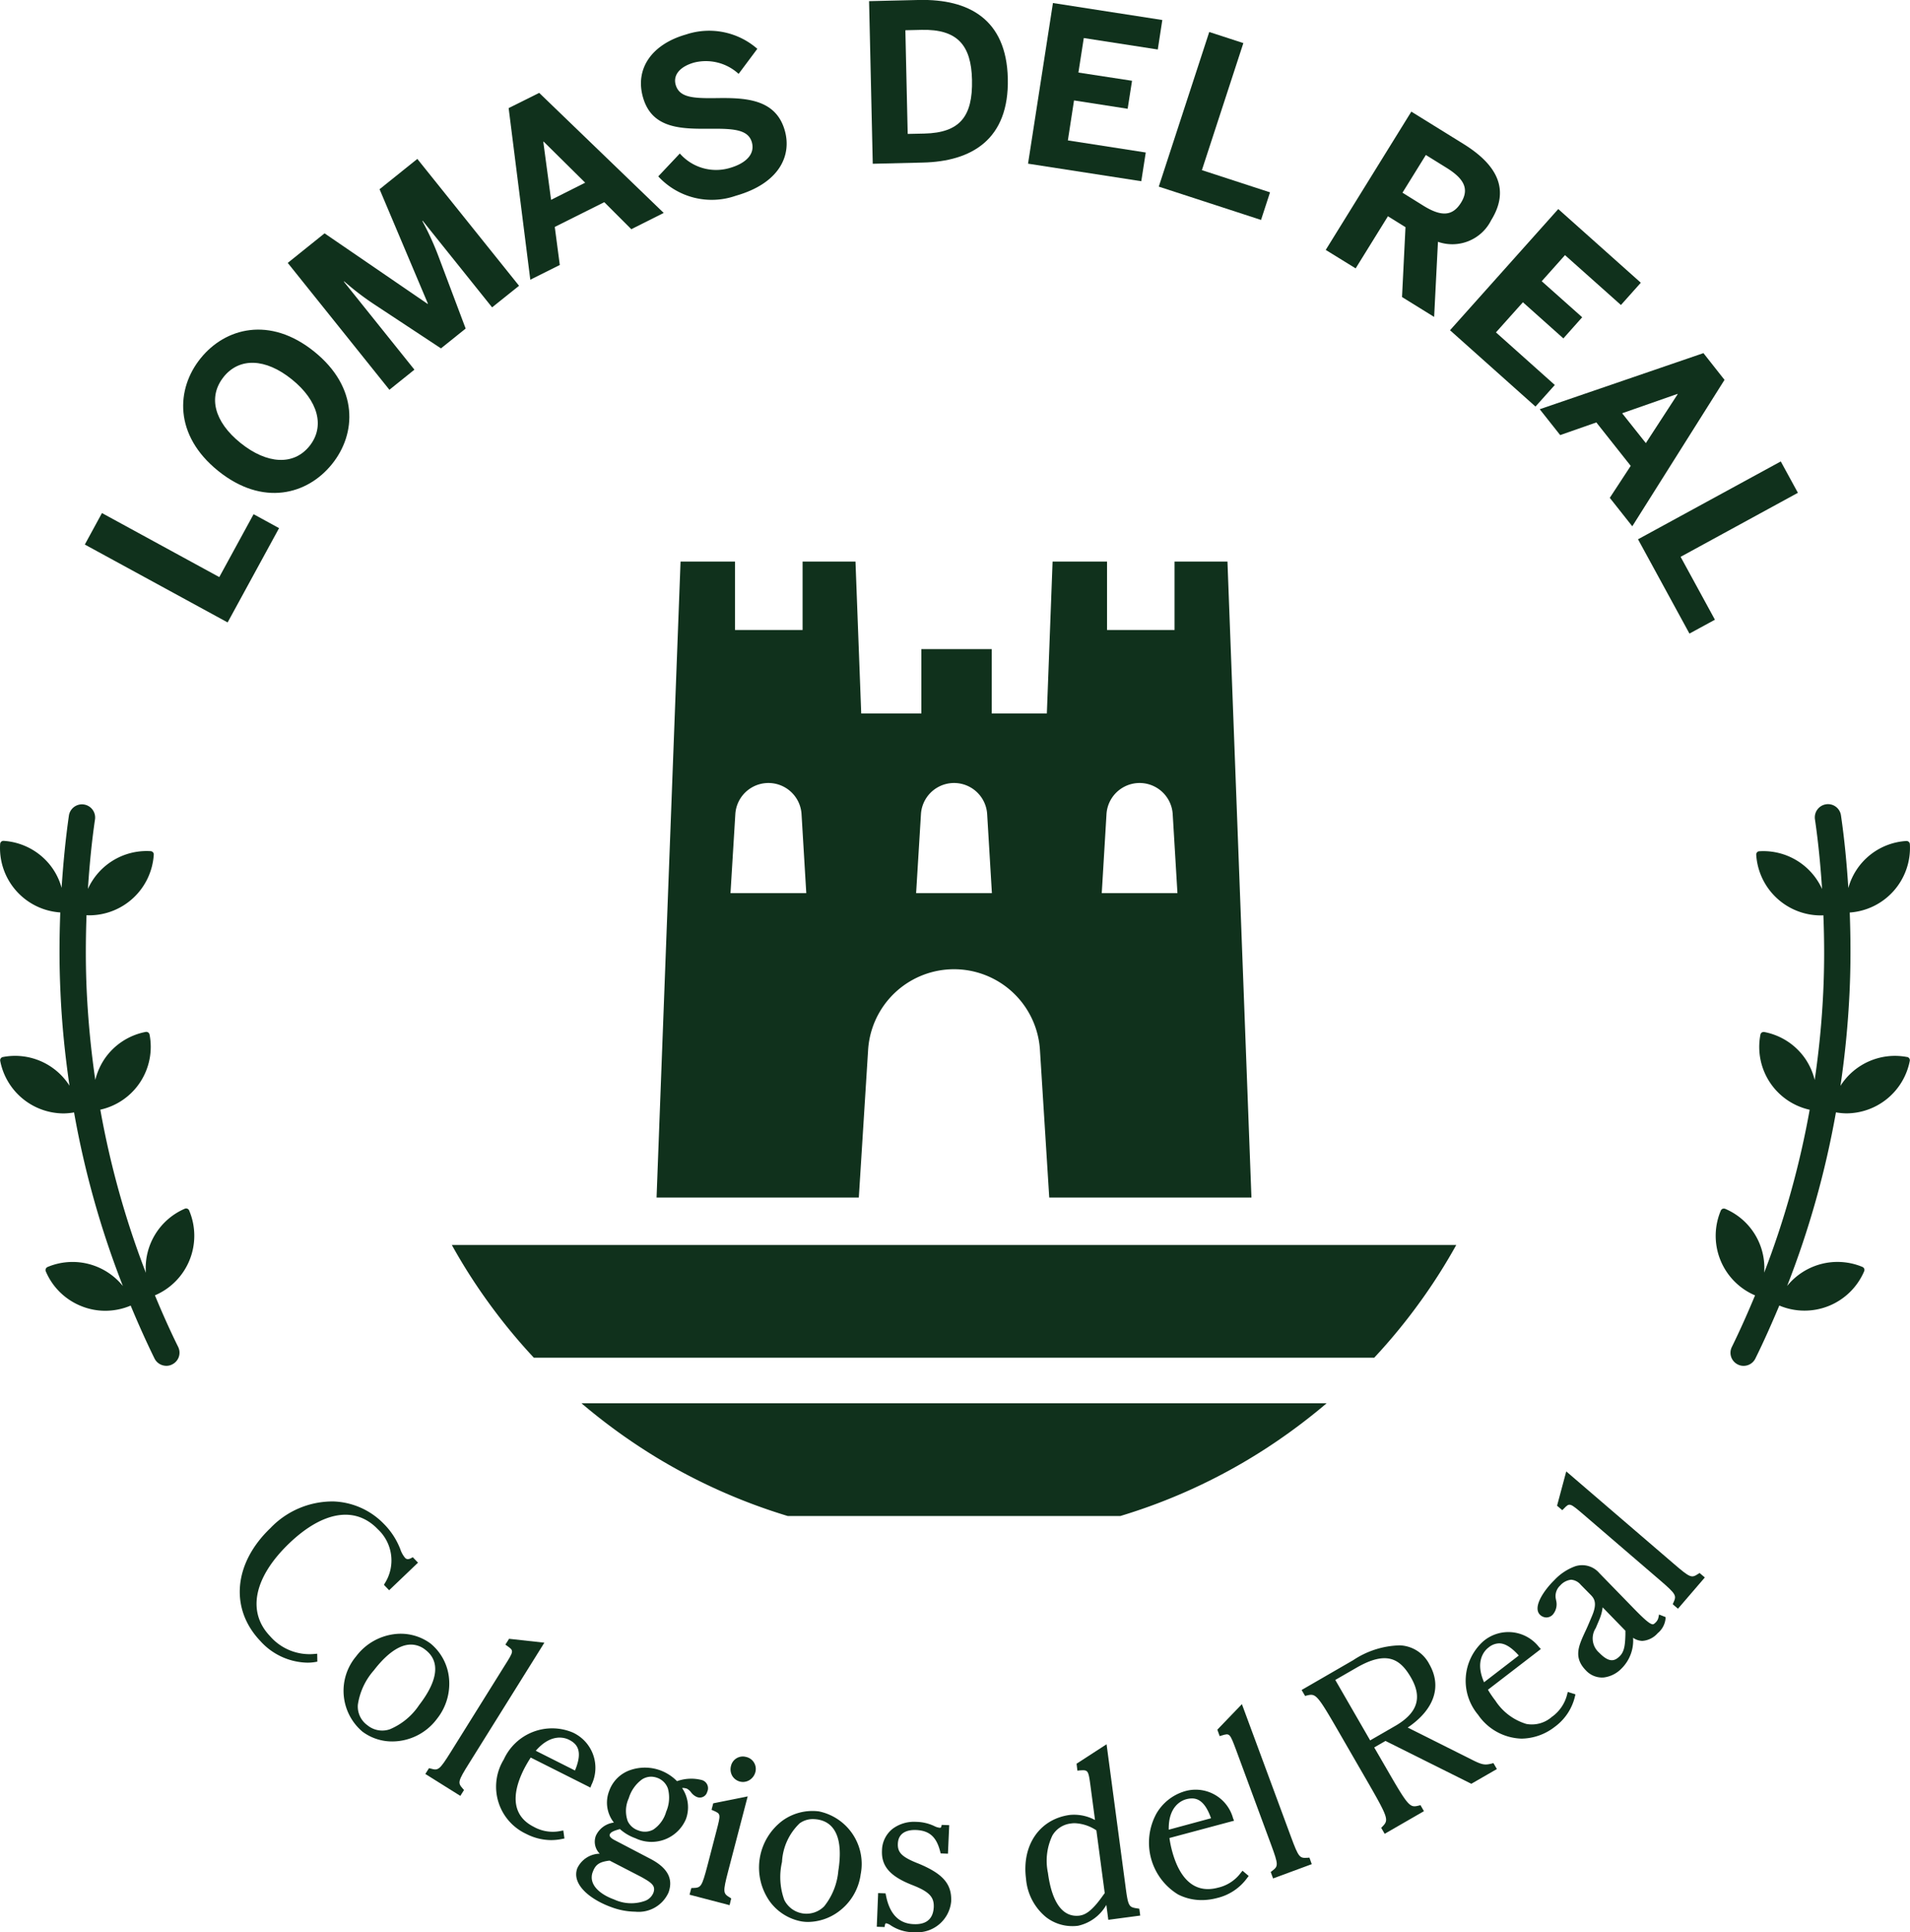 <svg xmlns="http://www.w3.org/2000/svg" xmlns:xlink="http://www.w3.org/1999/xlink" width="140" height="141.644" viewBox="0 0 140 141.644">
  <defs>
    <clipPath id="clip-path">
      <rect id="Rectangle_382" data-name="Rectangle 382" width="140" height="141.644" fill="none"/>
    </clipPath>
  </defs>
  <g id="Group_587" data-name="Group 587" transform="translate(0 0)">
    <g id="Group_586" data-name="Group 586" transform="translate(0 0)" clip-path="url(#clip-path)">
      <path id="Path_1390" data-name="Path 1390" d="M8.88,32.408A3.834,3.834,0,0,1,5.6,31.1c-1.706-1.784-1.172-4.33,1.426-6.814,2.479-2.365,4.843-2.733,6.487-1.011a3.123,3.123,0,0,1,.5,3.962l-.057.109.379.394,2.116-2.022-.384-.4-.119.067c-.249.135-.373.057-.446-.021a1.944,1.944,0,0,1-.347-.627,5.344,5.344,0,0,0-1.213-1.867,5.4,5.4,0,0,0-3.671-1.639,6.292,6.292,0,0,0-4.636,1.95c-2.7,2.582-3,5.911-.736,8.286a4.754,4.754,0,0,0,3.459,1.582A3.5,3.5,0,0,0,8.927,33l.145-.026-.01-.581Z" transform="translate(14.189 88.832)" fill="#10311c"/>
      <path id="Path_1391" data-name="Path 1391" d="M11.7,29.325a4.134,4.134,0,0,0,.861-3.137A3.749,3.749,0,0,0,11.216,23.8a3.686,3.686,0,0,0-2.645-.679,4.147,4.147,0,0,0-2.8,1.628,3.925,3.925,0,0,0,.461,5.517,3.633,3.633,0,0,0,2.2.721A4.1,4.1,0,0,0,11.7,29.325m-4.62-3.562c.721-.933,1.7-1.877,2.712-1.877a1.7,1.7,0,0,1,1.063.389c1.089.835.928,2.235-.461,4.039a4.821,4.821,0,0,1-2.147,1.779A1.706,1.706,0,0,1,6.6,29.8,1.687,1.687,0,0,1,5.9,28.283a4.891,4.891,0,0,1,1.182-2.52" transform="translate(20.332 96.669)" fill="#10311c"/>
      <path id="Path_1392" data-name="Path 1392" d="M14.594,23.686l.145-.233-2.588-.285-.27.43.135.093c.5.358.5.358-.223,1.5L7.9,31.432c-.861,1.379-.939,1.405-1.493,1.25l-.124-.031-.27.425,2.567,1.607.27-.43-.083-.093c-.384-.436-.394-.513.472-1.893Z" transform="translate(25.162 96.963)" fill="#10311c"/>
      <path id="Path_1393" data-name="Path 1393" d="M11.743,31.965a2.853,2.853,0,0,1-1.991-.3c-1.483-.747-1.732-2.214-.71-4.242a9.489,9.489,0,0,1,.487-.835l4.376,2.2.067-.181A2.846,2.846,0,0,0,12.6,24.747a3.893,3.893,0,0,0-5.045,1.981,3.813,3.813,0,0,0,1.633,5.45,4.048,4.048,0,0,0,1.836.461,4,4,0,0,0,.819-.088L12,32.519l-.083-.586Zm1.032-4.428L9.9,26.09c1.136-1.312,2.142-.954,2.432-.809.565.285,1.058.778.441,2.256" transform="translate(29.372 102.249)" fill="#10311c"/>
      <path id="Path_1394" data-name="Path 1394" d="M16.22,26.513a.9.9,0,0,1,.342.285,1.048,1.048,0,0,0,.436.347.56.56,0,0,0,.752-.379.622.622,0,0,0-.42-.871,3.1,3.1,0,0,0-1.794.088,3.363,3.363,0,0,0-1.244-.8,3.283,3.283,0,0,0-2.126-.031,2.5,2.5,0,0,0-1.607,1.561,2.354,2.354,0,0,0,.347,2.3l-.031.01a1.679,1.679,0,0,0-1.286.959,1.232,1.232,0,0,0,.285,1.317,1.859,1.859,0,0,0-1.649,1.073c-.43,1.182.949,2.287,2.5,2.847a5.186,5.186,0,0,0,1.753.332,2.4,2.4,0,0,0,2.437-1.41c.358-1-.067-1.794-1.3-2.448l-2.686-1.405c-.389-.213-.337-.353-.321-.4.057-.156.254-.244.534-.332l.207-.062a3.463,3.463,0,0,0,1.141.674,2.737,2.737,0,0,0,3.7-1.405,2.515,2.515,0,0,0-.28-2.276.711.711,0,0,1,.306.036M9.36,32.642c.2-.55.493-.747,1.239-.835l2.323,1.2.073.041c.664.379,1,.6.809,1.12a1.058,1.058,0,0,1-.576.576,2.982,2.982,0,0,1-2.3-.088c-.985-.353-1.913-1.068-1.571-2.012M12,27.234a2.643,2.643,0,0,1,.97-1.379,1.251,1.251,0,0,1,.664-.2,1.385,1.385,0,0,1,.451.083,1.278,1.278,0,0,1,.788.8,2.589,2.589,0,0,1-.13,1.68,2.346,2.346,0,0,1-.949,1.317,1.3,1.3,0,0,1-1.1.057,1.317,1.317,0,0,1-.767-.669,2.216,2.216,0,0,1,.078-1.7" transform="translate(34.088 104.584)" fill="#10311c"/>
      <path id="Path_1395" data-name="Path 1395" d="M14.009,25.395l-2.525.508-.124.477.135.057c.55.244.55.244.218,1.514l-.653,2.515c-.415,1.576-.477,1.623-1.053,1.644l-.13.005-.13.487,2.935.767.119-.493-.1-.067c-.493-.3-.529-.368-.119-1.945Z" transform="translate(40.795 106.288)" fill="#10311c"/>
      <path id="Path_1396" data-name="Path 1396" d="M11.475,24.865a.89.89,0,0,0-1.115.653.966.966,0,0,0,.093.731.925.925,0,0,0,.55.415.942.942,0,0,0,.239.031.912.912,0,0,0,.461-.13.974.974,0,0,0,.441-.581.9.9,0,0,0-.669-1.12" transform="translate(43.221 103.93)" fill="#10311c"/>
      <path id="Path_1397" data-name="Path 1397" d="M15.115,25.636a3.753,3.753,0,0,0-2.65.669,4.3,4.3,0,0,0-.939,5.942A3.709,3.709,0,0,0,13.835,33.7a3.041,3.041,0,0,0,.487.041,3.835,3.835,0,0,0,2.225-.747,4.052,4.052,0,0,0,1.633-2.738,3.933,3.933,0,0,0-3.065-4.62m-2.7,3.708a4.208,4.208,0,0,1,1.291-2.831,1.623,1.623,0,0,1,.98-.311,2.513,2.513,0,0,1,.332.026c1.353.213,1.882,1.519,1.524,3.77a4.817,4.817,0,0,1-1.032,2.593,1.818,1.818,0,0,1-2.93-.467,4.923,4.923,0,0,1-.166-2.779" transform="translate(44.905 107.146)" fill="#10311c"/>
      <path id="Path_1398" data-name="Path 1398" d="M15.452,28.816c-1.2-.472-1.54-.8-1.509-1.462.041-.954.933-1.011,1.322-1,.99.041,1.509.5,1.784,1.592l.031.124.534.021L17.708,26l-.55-.021-.031.13a.1.1,0,0,1-.1.083,1.118,1.118,0,0,1-.41-.124,3.212,3.212,0,0,0-1.322-.311,2.638,2.638,0,0,0-1.716.493,2.064,2.064,0,0,0-.8,1.607c-.052,1.162.6,1.9,2.245,2.541,1.2.472,1.582.861,1.55,1.607-.041.866-.544,1.3-1.493,1.25-1.073-.047-1.753-.757-2.012-2.116L13.041,31l-.544-.021-.1,2.468.57.021.026-.14c.031-.14.067-.135.093-.135a.859.859,0,0,1,.342.156,3.046,3.046,0,0,0,1.628.5h.14a2.5,2.5,0,0,0,2.655-2.261c.052-1.276-.6-2.027-2.4-2.774" transform="translate(51.869 107.793)" fill="#10311c"/>
      <path id="Path_1399" data-name="Path 1399" d="M22.72,36.693c-.664-.093-.69-.145-.9-1.747L20.449,24.658l-2.2,1.426.062.508.161-.016c.643-.041.643-.047.819,1.291l.311,2.344a3.244,3.244,0,0,0-1.846-.373c-2.219.3-3.536,2.225-3.21,4.688a4.053,4.053,0,0,0,1.473,2.81,3.132,3.132,0,0,0,1.919.653,2.855,2.855,0,0,0,.42-.026,3.166,3.166,0,0,0,2.074-1.53l.145,1.094,2.339-.311-.067-.5Zm-4.226.524c-1.244.166-2.048-.923-2.344-3.137a4.3,4.3,0,0,1,.332-2.743,1.805,1.805,0,0,1,1.353-.871,1.7,1.7,0,0,1,.28-.021,3.065,3.065,0,0,1,1.587.524l.612,4.6-.1.135c-.695.99-1.208,1.442-1.722,1.509" transform="translate(60.661 103.204)" fill="#10311c"/>
      <path id="Path_1400" data-name="Path 1400" d="M23,31.383a2.881,2.881,0,0,1-1.69,1.1c-1.6.425-2.764-.5-3.355-2.7a7.808,7.808,0,0,1-.192-.944L22.5,27.571l-.073-.176a2.84,2.84,0,0,0-3.6-1.965A3.571,3.571,0,0,0,16.8,27.063a4.445,4.445,0,0,0,1.6,5.917,3.8,3.8,0,0,0,1.732.41,4.369,4.369,0,0,0,1.115-.15,3.8,3.8,0,0,0,2.225-1.488l.1-.13-.451-.384Zm-3.583-5.445c.487,0,.99.3,1.395,1.452l-3.1.84c-.036-1.732.954-2.142,1.27-2.23a1.732,1.732,0,0,1,.436-.062" transform="translate(67.955 105.895)" fill="#10311c"/>
      <path id="Path_1401" data-name="Path 1401" d="M23.823,35.354c-.57.036-.643,0-1.208-1.53l-3.6-9.733-1.8,1.872.171.472.156-.047c.581-.176.586-.176,1.058,1.089l2.546,6.891c.565,1.53.539,1.6.083,1.95l-.1.078.171.472,2.836-1.047-.171-.477Z" transform="translate(72.014 100.83)" fill="#10311c"/>
      <path id="Path_1402" data-name="Path 1402" d="M32.332,31.93c-.487.119-.679.109-1.436-.275l-4.719-2.365c1.95-1.322,2.525-3.013,1.576-4.656A2.541,2.541,0,0,0,25.6,23.265a6.424,6.424,0,0,0-3.417,1.084L18.4,26.537l.254.436.124-.031c.648-.161.747-.1,2.266,2.53l2.225,3.853c1.514,2.629,1.514,2.748,1.053,3.225l-.088.093.254.436,2.878-1.659-.254-.441-.124.031c-.643.161-.747.1-2.261-2.525l-1.006-1.737.824-.477,6.212,3.1.083.041,1.872-1.079-.254-.436Zm-5.917-6.305c.85,1.473.482,2.6-1.156,3.547l-1.836,1.058L20.867,25.8l1.561-.9c2.225-1.281,3.2-.638,3.988.726" transform="translate(77.007 97.347)" fill="#10311c"/>
      <path id="Path_1403" data-name="Path 1403" d="M28.151,27.636A2.861,2.861,0,0,1,27.016,29.3a2.217,2.217,0,0,1-1.856.508A4.13,4.13,0,0,1,22.888,28.1a7.766,7.766,0,0,1-.544-.8l3.728-2.868.15-.119-.135-.14a2.841,2.841,0,0,0-4.071-.436,3.88,3.88,0,0,0-.394,5.4,4,4,0,0,0,3.189,1.747,4.045,4.045,0,0,0,2.427-.861,3.849,3.849,0,0,0,1.483-2.23l.036-.156-.56-.176ZM23.158,23.9c.384,0,.85.223,1.447.892l-2.546,1.96c-.695-1.587.062-2.344.321-2.541a1.269,1.269,0,0,1,.778-.311" transform="translate(86.72 96.565)" fill="#10311c"/>
      <path id="Path_1404" data-name="Path 1404" d="M30.6,25.946a.713.713,0,0,1-.213.384c-.109.109-.161.13-.207.13-.223,0-.705-.456-1.364-1.13L26.266,22.71a1.655,1.655,0,0,0-1.779-.5,3.934,3.934,0,0,0-1.535,1.027c-.721.705-1.592,1.95-1.047,2.515a.692.692,0,0,0,.472.207h.005a.653.653,0,0,0,.462-.2,1.158,1.158,0,0,0,.249-1.063l-.005-.041a1.048,1.048,0,0,1,.306-1.037,1.248,1.248,0,0,1,.8-.425h.01a1.017,1.017,0,0,1,.695.368l.762.773c.233.249.456.581.078,1.488l-.254.6c-.1.239-.2.456-.3.664-.441.97-.824,1.81.088,2.748a1.619,1.619,0,0,0,1.177.529l.135-.005a2.182,2.182,0,0,0,1.307-.659,2.881,2.881,0,0,0,.845-2.25,1.249,1.249,0,0,0,.669.228h.01a1.652,1.652,0,0,0,1.125-.565,1.589,1.589,0,0,0,.576-1.068V25.93l-.477-.187Zm-4.1-.736,1.675,1.722v.28c-.021.824-.093,1.276-.43,1.6s-.731.513-1.488-.264A1.392,1.392,0,0,1,26,26.739l.254-.6a3.433,3.433,0,0,0,.254-.928" transform="translate(90.965 92.608)" fill="#10311c"/>
      <path id="Path_1405" data-name="Path 1405" d="M32.35,28.315c-.482.311-.565.306-1.794-.752L22.684,20.8l-.674,2.515.384.327.114-.114c.425-.436.425-.436,1.452.441l5.569,4.786c1.234,1.063,1.244,1.141,1.011,1.665l-.052.114.384.332,1.97-2.292-.384-.327Z" transform="translate(92.12 87.061)" fill="#10311c"/>
      <path id="Path_1406" data-name="Path 1406" d="M13.865,41.156a.263.263,0,0,0-.13-.13.258.258,0,0,0-.187,0,4.739,4.739,0,0,0-2.857,4.7A64.959,64.959,0,0,1,7.352,33.767a4.716,4.716,0,0,0,3.609-5.507.243.243,0,0,0-.285-.192,4.719,4.719,0,0,0-3.028,2,4.827,4.827,0,0,0-.664,1.519q-.467-3.2-.627-6.477c-.088-1.862-.083-3.728-.016-5.6.067.005.135.01.2.01a4.747,4.747,0,0,0,4.729-4.449.24.24,0,0,0-.228-.254,4.722,4.722,0,0,0-4.6,2.769c.114-1.716.275-3.428.524-5.118a.967.967,0,0,0-1.913-.28c-.254,1.763-.42,3.536-.539,5.32a4.637,4.637,0,0,0-.99-1.846,4.738,4.738,0,0,0-3.262-1.6H.248a.243.243,0,0,0-.239.228,4.731,4.731,0,0,0,4.408,5.019c-.073,1.96-.078,3.925.016,5.885.1,2.3.332,4.568.659,6.814A4.726,4.726,0,0,0,.207,29.909a.243.243,0,0,0-.192.285,4.75,4.75,0,0,0,4.646,3.848,4.8,4.8,0,0,0,.767-.073A66.86,66.86,0,0,0,9.006,46.694,4.738,4.738,0,0,0,3.484,45.3a.254.254,0,0,0-.13.135.244.244,0,0,0,0,.181,4.728,4.728,0,0,0,2.593,2.546,4.677,4.677,0,0,0,1.773.347,4.811,4.811,0,0,0,1.856-.379v-.005c.544,1.307,1.12,2.6,1.747,3.879a.97.97,0,0,0,.866.539.888.888,0,0,0,.425-.1.957.957,0,0,0,.441-1.291c-.612-1.239-1.172-2.5-1.7-3.775a4.747,4.747,0,0,0,2.51-6.217" transform="translate(0.001 47.577)" fill="#10311c"/>
      <path id="Path_1407" data-name="Path 1407" d="M38.288,29.909a4.732,4.732,0,0,0-4.89,2.11q.5-3.376.664-6.819c.093-1.96.088-3.925.016-5.885A4.744,4.744,0,0,0,38.485,14.3a.234.234,0,0,0-.083-.166.258.258,0,0,0-.171-.062,4.7,4.7,0,0,0-4.257,3.448c-.114-1.784-.28-3.562-.539-5.325a.959.959,0,0,0-1.089-.814.969.969,0,0,0-.819,1.094c.249,1.69.41,3.4.524,5.118a4.726,4.726,0,0,0-4.6-2.769.22.22,0,0,0-.166.078.254.254,0,0,0-.062.176,4.747,4.747,0,0,0,4.724,4.449l.2-.005c.073,1.862.078,3.728-.01,5.6-.1,2.178-.316,4.34-.627,6.471a4.828,4.828,0,0,0-.664-1.519,4.717,4.717,0,0,0-3.033-2,.282.282,0,0,0-.181.036.24.24,0,0,0-.1.156,4.716,4.716,0,0,0,3.609,5.507,65.2,65.2,0,0,1-3.334,11.942,4.705,4.705,0,0,0-2.862-4.682.288.288,0,0,0-.187,0,.263.263,0,0,0-.13.13,4.747,4.747,0,0,0,2.51,6.217c-.529,1.27-1.089,2.536-1.7,3.78a.955.955,0,0,0,.436,1.286.918.918,0,0,0,.425.1A.958.958,0,0,0,27.165,52c.633-1.276,1.2-2.572,1.753-3.879v.005a4.752,4.752,0,0,0,6.217-2.515.244.244,0,0,0,.005-.181.254.254,0,0,0-.13-.135,4.748,4.748,0,0,0-5.522,1.395,66.859,66.859,0,0,0,3.578-12.725,4.8,4.8,0,0,0,.767.073,4.75,4.75,0,0,0,4.646-3.848.243.243,0,0,0-.192-.285" transform="translate(101.505 47.577)" fill="#10311c"/>
      <path id="Path_1408" data-name="Path 1408" d="M13.571,7.336l-2.515,4.61-8.6-4.693L1.2,9.561,11.668,15.27l3.77-6.912Z" transform="translate(5.017 30.357)" fill="#10311c"/>
      <path id="Path_1409" data-name="Path 1409" d="M5.156,15.015c3.262,2.629,6.539,1.747,8.343-.5,1.8-2.23,1.96-5.616-1.3-8.245S5.664,4.53,3.87,6.759C2.06,9,1.9,12.391,5.156,15.015m.4-6.891c1.151-1.431,3.059-1.384,5,.181s2.442,3.459,1.291,4.89S8.749,14.537,6.8,12.971,4.4,9.565,5.56,8.123" transform="translate(10.836 19.505)" fill="#10311c"/>
      <path id="Path_1410" data-name="Path 1410" d="M13.354,17.694l-5.17-6.451.026-.021A20.068,20.068,0,0,0,10.5,12.965L15.3,16.133l1.81-1.452L15.081,9.289A20.735,20.735,0,0,0,13.935,6.8l.026-.021,5.087,6.347,1.976-1.582-7.457-9.3L10.8,4.466l3.542,8.385-.021.021L6.769,7.7l-2.7,2.167,7.451,9.3Z" transform="translate(17.022 9.405)" fill="#10311c"/>
      <path id="Path_1411" data-name="Path 1411" d="M10.939,13.933l-.368-2.79L14.2,9.329l1.981,1.981,2.375-1.193-9.126-8.8L7.19,2.432l1.587,12.58ZM9.757,4.89,12.8,7.9,10.3,9.157l-.57-4.252Z" transform="translate(30.093 5.492)" fill="#10311c"/>
      <path id="Path_1412" data-name="Path 1412" d="M14.39,7.609c1.623-.01,2.551.124,2.8.99.249.887-.462,1.556-1.623,1.887a3.533,3.533,0,0,1-3.656-1.063L10.33,11.1a5.328,5.328,0,0,0,5.683,1.421c3.194-.907,4.117-2.95,3.588-4.791-.679-2.375-3-2.4-5.165-2.365-1.623.016-2.567-.067-2.831-.98-.192-.684.264-1.312,1.333-1.623a3.554,3.554,0,0,1,3.282.824L17.59,1.75A5.36,5.36,0,0,0,12.363.7C9.9,1.4,8.6,3.171,9.21,5.307c.684,2.4,2.971,2.313,5.18,2.3" transform="translate(37.92 1.829)" fill="#10311c"/>
      <path id="Path_1413" data-name="Path 1413" d="M16.216,11.919c3.588-.078,6.342-1.69,6.238-6.165C22.355,1.4,19.581-.08,15.941,0L12.285.086l.27,11.921Zm-.078-9.728c2.608-.057,3.635,1.11,3.692,3.656.062,2.707-.9,3.884-3.49,3.946l-1.224.026-.171-7.6Z" transform="translate(51.417 -0.002)" fill="#10311c"/>
      <path id="Path_1414" data-name="Path 1414" d="M23.16,11l-5.709-.887.451-2.93,3.931.612.321-2.053L18.224,5.14l.394-2.53,5.424.84.332-2.162L16.357.043,14.532,11.819l8.3,1.286Z" transform="translate(60.822 0.179)" fill="#10311c"/>
      <path id="Path_1415" data-name="Path 1415" d="M23.873,14.23l.659-2.022-4.994-1.628,3.039-9.313-2.5-.814-3.7,11.335Z" transform="translate(68.559 1.892)" fill="#10311c"/>
      <path id="Path_1416" data-name="Path 1416" d="M23.3,9.247l1.286.8-.254,5.123,2.354,1.457.28-5.507a3.182,3.182,0,0,0,3.9-1.582c1.39-2.245.446-4.06-2.043-5.6L25.014,1.578,18.74,11.715l2.193,1.353Zm2.779-4.491L27.6,5.7c1.286.8,1.675,1.55,1.058,2.551-.638,1.027-1.483,1.016-2.769.218L24.366,7.52Z" transform="translate(78.434 6.605)" fill="#10311c"/>
      <path id="Path_1417" data-name="Path 1417" d="M26.765,17.437l1.416-1.582L23.867,12l1.976-2.209,2.966,2.65,1.379-1.55L27.222,8.249l1.706-1.913,4.1,3.656,1.457-1.633-6.051-5.4L20.5,11.842Z" transform="translate(85.784 12.366)" fill="#10311c"/>
      <path id="Path_1418" data-name="Path 1418" d="M23.264,11l2.65-.928,2.52,3.184L26.9,15.6l1.649,2.085L35.309,6.952l-1.545-1.96-12,4.112Zm8.592-3.018L31.876,8l-2.333,3.588L27.806,9.4Z" transform="translate(91.095 20.894)" fill="#10311c"/>
      <path id="Path_1419" data-name="Path 1419" d="M34.873,8.825l-1.255-2.3L23.154,12.232l3.77,6.912,1.867-1.016-2.515-4.61Z" transform="translate(96.91 27.3)" fill="#10311c"/>
      <path id="Path_1420" data-name="Path 1420" d="M15.032,7.939H11.039L9.281,54.556H24.106l.679-10.78a6.31,6.31,0,0,1,12.6,0l.679,10.78H52.885L51.127,7.939H47.248v5.014H42.3V7.939H38.309l-.42,11.133H33.849V14.353H28.69v4.719H24.282l-.42-11.133H19.984v5.014H15.032ZM42.26,26.461a2.431,2.431,0,0,1,4.854,0l.347,5.782H41.913Zm-13.6,0a2.431,2.431,0,0,1,4.854,0l.347,5.782H28.306Zm-13.606,0a2.431,2.431,0,0,1,4.854,0l.347,5.782H14.7Z" transform="translate(38.844 33.228)" fill="#10311c"/>
      <path id="Path_1421" data-name="Path 1421" d="M23.34,28.1H47.721a41.847,41.847,0,0,0,9.36-4.133,42.837,42.837,0,0,0,5.761-4.133H8.219a42.836,42.836,0,0,0,5.761,4.133A42.057,42.057,0,0,0,23.34,28.1" transform="translate(34.4 83.03)" fill="#10311c"/>
      <path id="Path_1422" data-name="Path 1422" d="M77.385,21.733A41.2,41.2,0,0,0,80.009,17.6H6.387a41.2,41.2,0,0,0,2.624,4.133A41.885,41.885,0,0,0,12.4,25.865H73.994a41.883,41.883,0,0,0,3.391-4.133" transform="translate(26.732 73.663)" fill="#10311c"/>
    </g>
  </g>
</svg>
